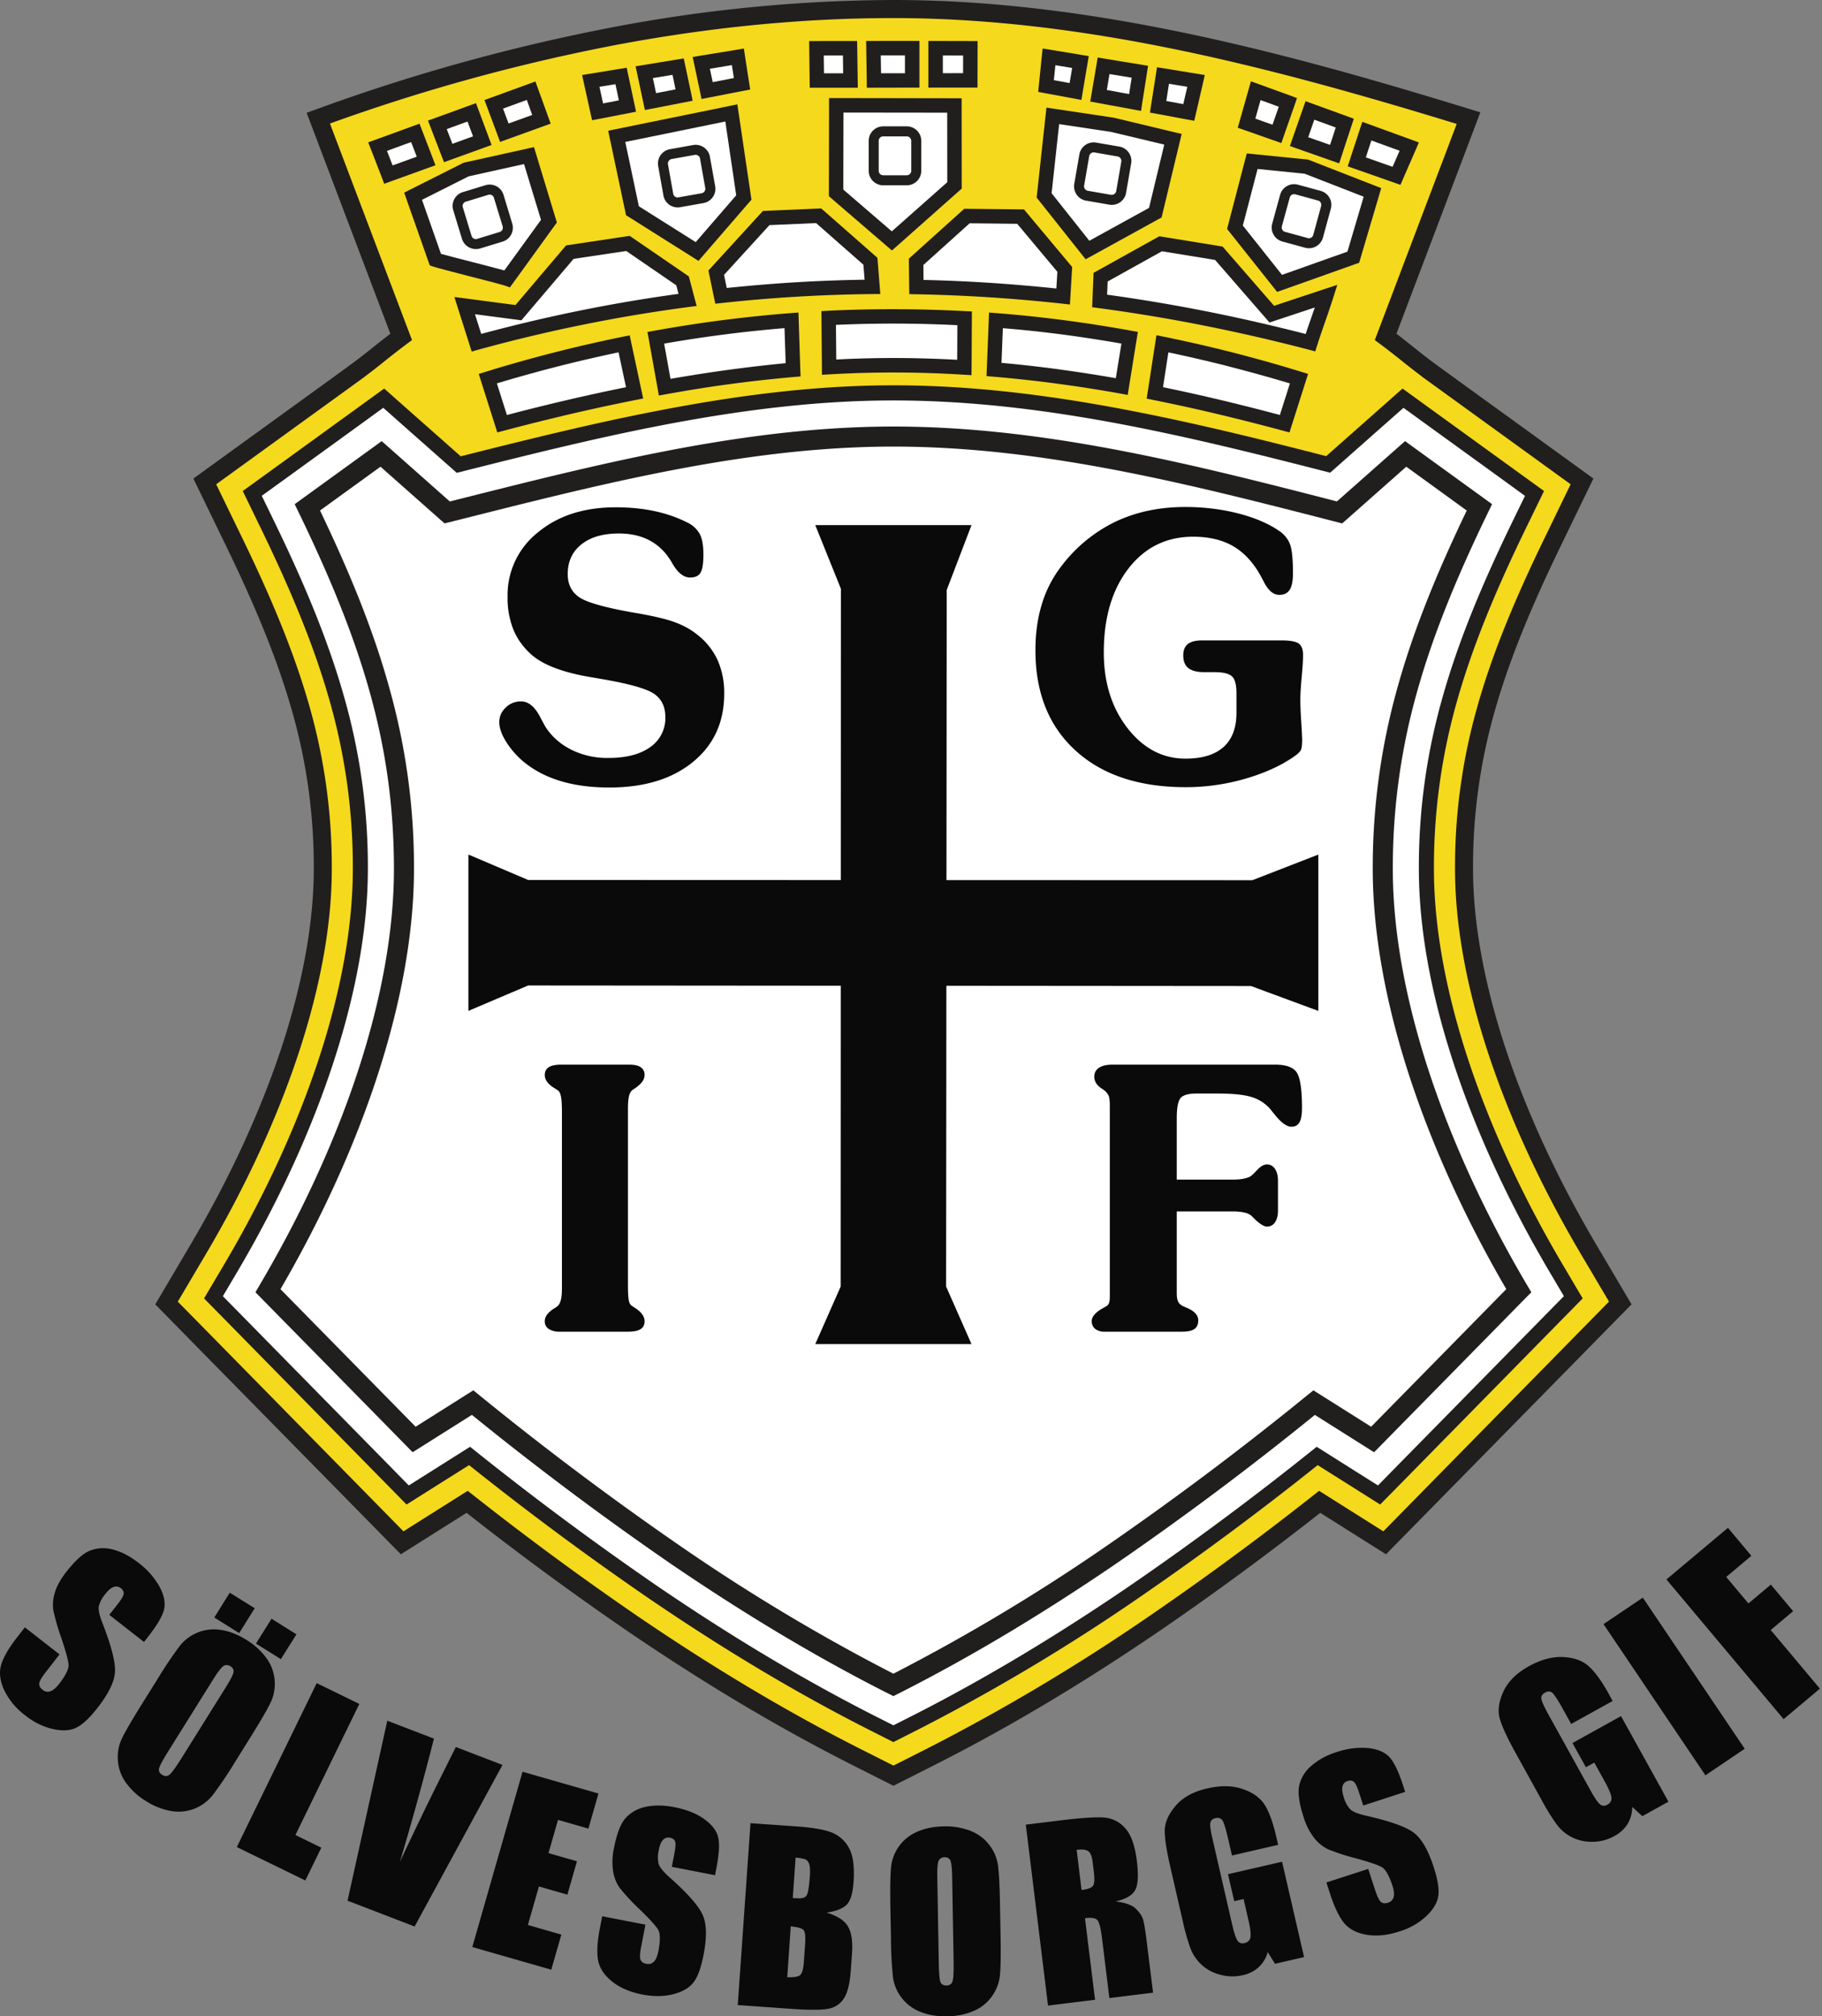 <svg xmlns="http://www.w3.org/2000/svg" width="452" height="500" fill="none"><rect width="100%" height="100%" fill="#808080" stroke="none"/><path fill="#211e1e" d="M221.64 392.6a474 474 0 0 0 40.85-25.1 761 761 0 0 0 49.53-37.1l12.38-10 12.8 8.07 5.54-5.62 6.42-6.54a287 287 0 0 1-18.65-44.2c-6.27-19.46-9.86-38.79-9.85-56.76a184 184 0 0 1 6.91-50.16q2.1-7.49 4.78-15.02l-5.53-1.43c-18.2-4.69-36.43-9.36-53.72-12.68-17.05-3.26-34.18-5.43-51.46-5.43-17.25 0-34.47 2.25-51.58 5.56-17.6 3.4-35.77 8.06-53.7 12.55l-5.46 1.37q2.7 7.57 4.8 15.08c4.58 16.5 6.9 32.63 6.91 50.16.02 17.97-3.58 37.3-9.85 56.76a287 287 0 0 1-18.65 44.2l6.42 6.54 5.53 5.62 12.81-8.07 12.37 10a762 762 0 0 0 49.53 37.1 475 475 0 0 0 40.87 25.1m66.04 11.81c-18.07 12.32-36.66 23.58-55.99 33.34l-10.05 5.07-10.06-5.07c-19.33-9.76-37.92-21.02-56-33.34a752 752 0 0 1-39.83-29.27l-1.11.7-15.2 9.58-12.6-12.82-18.14-18.45-18.14-18.44-12.04-12.26 8.72-14.77c9.63-16.28 17.61-33.44 23.02-50.2 4.82-14.98 7.59-29.68 7.58-43.13a140 140 0 0 0-5.17-38.26c-3.59-12.9-9.12-26.33-16.53-41.59l-8.17-16.83 15.17-10.98 18.3-13.24L95.9 83.97l13.43 11.88 7.54 6.67c14.64-3.67 29.44-7.27 44.8-10.23 19.8-3.83 39.8-6.43 59.97-6.43 20.15 0 40.07 2.52 59.86 6.3a765 765 0 0 1 44.97 10.3l7.47-6.61 13.43-11.88 14.47 10.48 18.29 13.24 15.16 10.98-8.16 16.83c-7.4 15.26-12.94 28.68-16.53 41.59a140 140 0 0 0-5.17 38.26c-.01 13.45 2.76 28.15 7.58 43.12 5.4 16.77 13.4 33.93 23.02 50.21l8.72 14.76-12.05 12.27-18.13 18.44-18.13 18.45-12.6 12.82-15.2-9.58-1.11-.7a750 750 0 0 1-39.85 29.27"/><path fill="#f5d91c" fill-rule="evenodd" d="M355.89 93c-4.16-3.1-8-6.36-12.15-9.47L364.3 29.3C317.68 14.91 270.02 2.23 221.63 2.23S124.64 12.71 78.95 29.3l20.56 54.24c-4.15 3.1-7.99 6.36-12.15 9.46l56.38 65.44 157.65.09z" clip-rule="evenodd"/><path fill="#211e1e" d="M352.68 93.36q-2.12-1.65-4.25-3.34c-1.95-1.56-3.9-3.11-6.02-4.69l-1.35-1 .6-1.58 19.72-52.02c-22.51-6.9-45.26-13.38-68.2-18.17-23.64-4.93-47.5-8.08-71.54-8.08-23.19 0-46.4 2.41-69.31 6.76a469 469 0 0 0-70.48 19.39l19.76 52.12.6 1.57-1.35 1.01a227 227 0 0 0-6.02 4.69q-2.12 1.69-4.22 3.33l54.14 62.85 155.59.08zm-1.47-6.84c1.95 1.55 3.9 3.1 6.02 4.69l1.9 1.41-1.51 1.81-54.5 65.53-.67.8h-1.05l-157.65-.09h-1.03l-.66-.78-56.38-65.43-1.56-1.82 1.91-1.43c2.12-1.59 4.08-3.14 6.02-4.69q2.4-1.92 4.79-3.76L76.87 30.08l-.8-2.11 2.13-.77a475 475 0 0 1 73.3-20.35A377 377 0 0 1 221.64 0c24.34 0 48.5 3.2 72.45 8.2 23.87 4.98 47.5 11.76 70.88 18.96l2.27.7-.84 2.22-19.97 52.68c1.6 1.22 3.2 2.5 4.78 3.76"/><path fill="#f5d91c" d="M221.64 397.67a475 475 0 0 0 43.38-26.47 765 765 0 0 0 49.8-37.32l9.9-8 10.81 6.81 2.35 1.48 8.05-8.2 8.7-8.86a285 285 0 0 1-19.87-46.36c-6.12-19.01-9.64-37.88-9.62-55.4a180 180 0 0 1 6.74-48.97 228 228 0 0 1 7.2-21.47l-2.08 1.83-9.08-2.33c-18.22-4.7-36.46-9.38-53.98-12.73-17.32-3.32-34.73-5.53-52.3-5.53-17.54 0-35.04 2.29-52.42 5.64-17.77 3.43-35.97 8.1-53.94 12.62l-9.07 2.27-2-1.77c2.8 7.25 5.2 14.36 7.18 21.47a180 180 0 0 1 6.74 48.97c.02 17.52-3.5 36.39-9.62 55.4a285 285 0 0 1-19.87 46.37l8.7 8.86 8.06 8.19 2.34-1.48 10.8-6.81 9.9 8a764 764 0 0 0 49.82 37.32 474 474 0 0 0 43.38 26.47m63.52 3.05a494 494 0 0 1-55.48 33.04l-8.04 4.06-8.05-4.06c-19.13-9.66-37.55-20.82-55.48-33.04a755 755 0 0 1-42.08-31.04l-3.77 2.38-12.17 7.67-10.08-10.26-18.13-18.45-18.13-18.45-9.64-9.8 6.98-11.81c9.78-16.54 17.9-34.01 23.42-51.12 4.97-15.42 7.82-30.59 7.8-44.48a145 145 0 0 0-5.33-39.46c-3.68-13.2-9.3-26.87-16.81-42.34l-6.54-13.47 12.13-8.78 18.3-13.24 11.57-8.38 10.74 9.5 9.31 8.24c15.34-3.85 30.83-7.67 46.82-10.76 19.54-3.77 39.26-6.34 59.14-6.34 19.86 0 39.5 2.5 59.02 6.23 16.14 3.09 31.63 6.9 46.99 10.82l9.25-8.19 10.74-9.5 11.58 8.38 18.29 13.24 12.13 8.78-6.53 13.47c-7.51 15.47-13.14 29.13-16.8 42.34a145 145 0 0 0-5.35 39.45c-.01 13.9 2.83 29.07 7.8 44.49 5.52 17.1 13.65 34.58 23.42 51.12l6.98 11.8-9.64 9.81-18.13 18.45-18.13 18.45-10.08 10.26-12.17-7.67-3.77-2.38a756 756 0 0 1-42.08 31.04"/><path fill="#211e1e" d="M221.63 403.57c15.8-8.3 31.2-17.77 46.32-28.07a772 772 0 0 0 50.13-37.56l7.02-5.67 7.65 4.83 5.89 3.71 10.99-11.18 11.42-11.61a282 282 0 0 1-21.34-48.86c-5.95-18.5-9.37-36.82-9.36-53.8.02-16.7 2.2-32 6.54-47.59 3.43-12.32 8.16-24.64 14.2-37.87l-1.6-1.15-8.8 7.77-5.06 4.48-6.44-1.65c-18.23-4.7-36.5-9.4-54.28-12.8-17.64-3.37-35.38-5.62-53.28-5.62-17.88 0-35.7 2.33-53.4 5.74-17.98 3.47-36.2 8.15-54.22 12.68l-6.43 1.61-5.02-4.44-8.78-7.77-1.6 1.15c6.03 13.23 10.76 25.55 14.18 37.87a174 174 0 0 1 6.54 47.58c.02 17-3.4 35.32-9.36 53.8a282 282 0 0 1-21.33 48.87l11.42 11.6 10.99 11.2 5.89-3.72 7.65-4.83 7.01 5.67a772 772 0 0 0 50.14 37.56 475 475 0 0 0 46.32 28.07m60.59-7.16a490 490 0 0 1-54.9 32.7l-5.7 2.88-5.69-2.88c-18.9-9.55-37.14-20.6-54.89-32.7a763 763 0 0 1-44.67-33.1l-6.9 4.34-8.61 5.43-7.14-7.26-18.13-18.45-18.13-18.45-6.84-6.95 4.95-8.36c9.96-16.84 18.25-34.67 23.89-52.19 5.14-15.94 8.08-31.64 8.07-46.07a150 150 0 0 0-5.55-40.84c-3.77-13.55-9.5-27.49-17.13-43.22l-4.63-9.53 8.6-6.22 18.29-13.25 8.2-5.94 7.6 6.74q5.7 5.02 11.38 10.06c16.15-4.06 32.46-8.13 49.19-11.35 19.22-3.72 38.61-6.25 58.15-6.25s38.85 2.45 58.04 6.13c16.83 3.22 33.12 7.27 49.33 11.43l11.34-10.03 7.6-6.73 8.2 5.94 18.3 13.25 8.6 6.22-4.64 9.53c-7.63 15.73-13.36 29.67-17.13 43.22a150 150 0 0 0-5.54 40.84c-.02 14.43 2.93 30.13 8.06 46.07 5.65 17.52 13.94 35.35 23.9 52.19l4.94 8.36-6.83 6.95-18.13 18.45-18.13 18.45-7.15 7.26-8.61-5.43-6.89-4.34a764 764 0 0 1-44.67 33.1"/><path fill="#fff" d="M221.63 407.77a475 475 0 0 0 48.41-29.2 774 774 0 0 0 50.37-37.73l4.95-4 5.4 3.4 8.43 5.32 13.1-13.32 13.36-13.6c-9.18-16.35-16.9-33.55-22.4-50.62-5.83-18.12-9.18-36.06-9.16-52.67a171 171 0 0 1 6.39-46.59c3.6-12.96 8.7-25.97 15.26-40.08l-6.49-4.7-11.02 9.75-3.58 3.17-4.54-1.17c-18.25-4.7-36.53-9.4-54.5-12.83-17.87-3.43-35.84-5.7-53.98-5.7s-36.17 2.35-54.1 5.81c-18.12 3.5-36.37 8.18-54.42 12.72l-4.54 1.14-3.54-3.14L94 123.98l-6.49 4.7c6.58 14.11 11.67 27.12 15.27 40.08a171 171 0 0 1 6.4 46.6c0 16.6-3.34 34.54-9.18 52.66-5.5 17.07-13.21 34.27-22.4 50.61l13.37 13.6 13.1 13.33 8.42-5.31 5.4-3.4 4.95 3.99a774 774 0 0 0 50.37 37.74 476 476 0 0 0 48.42 29.2m58.49-14.43c-17.63 12.01-35.72 22.98-54.47 32.45l-4.02 2.03-4.02-2.03c-18.75-9.47-36.84-20.44-54.47-32.45a770 770 0 0 1-46.52-34.59l-9.12 5.75-6.09 3.84-5.03-5.13-18.14-18.45-18.13-18.45-4.82-4.9 3.49-5.9c10.08-17.06 18.49-35.15 24.22-52.95 5.26-16.31 8.27-32.4 8.26-47.2a153 153 0 0 0-5.69-41.84c-3.84-13.8-9.64-27.94-17.36-43.85l-3.27-6.73 6.07-4.39 18.29-13.24 5.78-4.2 5.37 4.76 12.86 11.37c16.73-4.21 33.62-8.46 50.86-11.79 19-3.66 38.17-6.16 57.46-6.16 19.3 0 38.37 2.41 57.34 6.04 17.31 3.32 34.19 7.56 51.01 11.88l12.82-11.34 5.38-4.75 5.78 4.19 18.3 13.24 6.06 4.4-3.27 6.72c-7.72 15.91-13.52 30.04-17.36 43.85a153 153 0 0 0-5.7 41.83c-.01 14.8 3 30.9 8.26 47.2 5.74 17.8 14.15 35.9 24.23 52.95l3.49 5.9-4.82 4.9-18.13 18.46-18.14 18.45-5.03 5.13-6.1-3.84-9.11-5.75a768 768 0 0 1-46.52 34.59"/><path fill="#fff" fill-rule="evenodd" d="M221.63 417.8c36.71-18.54 71.04-43.05 104.38-70l14.5 9.14 36.28-36.89c-20.08-33.95-33.77-72.13-33.75-104.7.03-31.18 8.1-56.87 23.97-89.56l-18.3-13.24-16.39 14.5c-36.58-9.42-73.26-18.8-110.68-18.8s-74.43 9.7-110.7 18.8l-16.4-14.5-18.29 13.24c15.87 32.7 23.94 58.38 23.97 89.56.03 32.57-13.67 70.75-33.74 104.7l36.26 36.9 14.51-9.15c33.35 26.95 67.67 51.46 104.38 70" clip-rule="evenodd"/><path fill="#211e1e" d="M221.63 415.03a477 477 0 0 0 52.05-31.11 780 780 0 0 0 50.77-38.05l1.38-1.1 1.5.94 12.82 8.08 16.73-17.02 16.8-17.1c-10.05-17.24-18.46-35.53-24.3-53.62-5.62-17.46-8.84-34.73-8.83-50.7a165 165 0 0 1 6.14-44.87c3.9-14.01 9.63-28.17 17.18-43.88l-15-10.87-14.91 13.19-1 .88-1.25-.33c-18.29-4.7-36.59-9.41-54.88-12.9-18.27-3.5-36.64-5.83-55.2-5.83-18.55 0-37 2.4-55.31 5.94-18.37 3.55-36.67 8.24-54.78 12.8l-1.26.3-.98-.86-14.9-13.19-15.01 10.86c7.54 15.72 13.28 29.88 17.17 43.9a164 164 0 0 1 6.14 44.87c.02 15.96-3.21 33.23-8.84 50.7-5.83 18.08-14.23 36.37-24.28 53.62l16.8 17.09 16.73 17.02 12.81-8.08 1.5-.95 1.38 1.12a782 782 0 0 0 50.77 38.04 476 476 0 0 0 52.06 31.11m54.85-27.01c-17.42 11.86-35.27 22.69-53.73 32.01l-1.12.56-1.12-.56c-18.47-9.32-36.31-20.15-53.74-32.01a781 781 0 0 1-49.7-37.17l-13.01 8.2-1.7 1.06-1.39-1.42-18.13-18.45L64.7 321.8l-1.33-1.36.96-1.64c10.3-17.43 18.92-35.97 24.81-54.25 5.47-16.97 8.6-33.72 8.59-49.18-.02-15.37-2-29.38-5.95-43.56-3.96-14.23-9.89-28.7-17.77-44.92l-.9-1.87 1.68-1.22 18.3-13.25 1.6-1.16 1.5 1.32 15.4 13.64c17.75-4.46 35.67-9.04 53.8-12.54 18.6-3.6 37.37-6.04 56.24-6.04s37.56 2.37 56.13 5.92c18.12 3.47 36.02 8.04 53.9 12.65l15.41-13.63 1.5-1.32 1.6 1.16 18.3 13.25 1.68 1.22-.91 1.87c-7.87 16.22-13.81 30.69-17.77 44.93a160 160 0 0 0-5.94 43.55c-.02 15.46 3.12 32.21 8.58 49.18 5.9 18.28 14.5 36.82 24.8 54.25l.98 1.64-1.34 1.36-18.13 18.45-18.14 18.45-1.4 1.42-1.68-1.06-13.01-8.2a779 779 0 0 1-49.71 37.16"/><path fill="#fff" fill-rule="evenodd" d="m141.37 62.52 14.42-2.16 13.53 9.29 1.25 4.72a388 388 0 0 0-52.38 10.61l-2.92-9.2 13.34 1.75z" clip-rule="evenodd"/><path fill="#211e1e" d="m141.12 60.75 14.41-2.16.7-.1.57.4 13.54 9.28.55.38.17.65 1.24 4.71.52 1.96-2.02.27q-13.02 1.71-26.15 4.37a392 392 0 0 0-25.98 6.2l-1.66.46-.52-1.65-1.46-4.6-1.46-4.6-.85-2.67 2.79.36 12.37 1.63L140 61.36l.44-.51zm14.24 1.49-13.06 1.95-12.33 14.5-.62.74-.97-.13-10.55-1.38.61 1.92.94 2.96q12.26-3.3 24.57-5.8 12.1-2.45 24.38-4.13l-.56-2.12z"/><path fill="#fff" fill-rule="evenodd" d="m131.23 38.59 4.94 16.26-10.35 14.3c-1.47-.53-16.34-4.2-17.8-4.73l-5.55-15.75 13.16-6.62z" clip-rule="evenodd"/><path fill="#211e1e" d="m132.95 38.06 4.94 16.27.26.84-.53.72-10.34 14.3-.79 1.08-1.26-.45c-.66-.23-4.7-1.28-8.75-2.31-4.12-1.07-8.25-2.13-9.06-2.42l-.8-.28-.29-.81-5.54-15.75-.52-1.48 1.4-.71 13.17-6.62.17-.09.24-.05 15.6-3.46 1.62-.36zm1.26 16.46L130 40.68l-13.74 3.05-11.57 5.82 4.71 13.4c1.51.43 4.74 1.25 7.97 2.08 3.01.78 6.03 1.56 7.75 2.03z"/><path fill="#fff" fill-rule="evenodd" d="m96.36 43.29-2.68-6.93q4.68-1.72 9.36-3.4l2.67 6.95zm12.15-12.33 8.52-3.1 2.62 7.02-8.46 3.06zm13.99-5.1 9.26-3.37 2.57 7.09-9.2 3.32z" clip-rule="evenodd"/><path fill="#211e1e" d="M94.7 43.94 92.01 37l-.66-1.7 1.71-.62 4.68-1.7 4.68-1.71 1.65-.6.63 1.64 2.68 6.97.65 1.7-1.73.62-9.35 3.38-1.64.59zm1.3-6.52 1.4 3.6 5.99-2.17-1.4-3.62-3.02 1.1zm11.9-8.14 3.12-1.13 5.4-1.97 1.66-.6.62 1.65 2.62 7.03.63 1.69-1.7.62-8.46 3.05-1.64.6-.64-1.65-2.68-6.97-.65-1.7zm4.33 2.22-1.4.52 1.4 3.64 5.12-1.85-1.37-3.67zm9.66-7.31 3.75-1.37 5.5-2 1.68-.62.61 1.68 2.57 7.1.61 1.68-1.68.6-9.2 3.33-1.67.6-.61-1.66-2.63-7.04-.63-1.69zm4.97 1.99-2.07.75 1.38 3.69 5.86-2.11-1.34-3.73z"/><path fill="#fff" fill-rule="evenodd" d="m181.43 28.02 3.1 20.96-11.6 13.4-16.03-10.12-3.9-18.44z" clip-rule="evenodd"/><path fill="#211e1e" d="m183.2 27.75 3.1 20.97.12.8-.54.62-11.6 13.4-1 1.16-1.3-.83-16.03-10.1-.64-.4-.16-.75-3.9-18.45-.37-1.75 1.76-.36 28.43-5.8 1.85-.38zm-.56 20.68-2.7-18.3-24.82 5.07 3.37 15.95 14.1 8.89z"/><path fill="#fff" fill-rule="evenodd" d="m148.24 27.74-1.69-7.68 7.51-1.23 1.6 7.46zm11.57-9.85 8.41-1.37 1.49 7.04-8.34 1.62zm14.16-2.31 9.07-1.49 1.03 6.67-8.65 1.69z" clip-rule="evenodd"/><path fill="#211e1e" d="m146.5 28.11-1.69-7.68-.4-1.83 1.87-.3 6.58-1.08.93-.15 1.68-.27.35 1.66 1.59 7.46.38 1.78-1.79.35-7.42 1.44-1.7.33zm2.21-6.6.9 4.14 3.92-.77-.85-4q-1.99.3-3.97.64m10.82-5.38 4.21-.69 4.2-.69 1.69-.27.35 1.67 1.49 7.05.36 1.77-1.78.35-8.34 1.62-1.72.33-.37-1.72-1.55-7.29-.39-1.83zm4.78 2.84-2.35.38.8 3.74 4.83-.94-.75-3.6zm9.38-5.16 9.07-1.48 1.78-.3.27 1.79 1.03 6.67.27 1.7-1.7.33-8.65 1.68-1.72.34-.36-1.73-1.45-6.87-.39-1.82zm7.87 2.33-5.45.9.7 3.32 5.25-1.02z"/><path fill="#fff" fill-rule="evenodd" d="m236.76 26.16.03 19.82-15.54 13.76-13.83-11.91.04-21.71z" clip-rule="evenodd"/><path fill="#211e1e" d="m238.56 26.16.02 19.82v.8l-.61.53-15.53 13.77-1.17 1.03-1.18-1.01-13.84-11.91-.62-.54v-.82l.04-21.71v-1.8h1.79l29.3.05h1.8zM235 45.18l-.02-17.24-25.73-.03-.04 19.1 12.03 10.36z"/><path fill="#fff" fill-rule="evenodd" d="m202.66 19.97-.1-8 8.31-.02.12 8.01zm14.03-8.03 4.95-.01h4.66v8.01l-9.5.01zm15.42.01 8.62.02-.02 7.96h-8.6z" clip-rule="evenodd"/><path fill="#211e1e" d="m200.86 20-.1-8-.02-1.82h1.81l5.55-.01h4.53l.03 1.77.12 8 .03 1.81h-1.82l-8.33.01h-1.77zm3.5-6.24.06 4.42h4.75l-.06-4.43h-1.01zm12.33-3.6 2.47-.01h8.93v11.58h-1.8l-9.49.02h-1.76l-.02-1.77-.12-8.01-.03-1.81zm2.47 3.57h-.66l.07 4.43h5.93v-4.43zm12.95-3.57 4.79.01 3.82.01h1.8v1.8l-.02 7.95v1.79h-10.4l-1.79.01V10.16zm4.79 3.6-3-.01v4.4l5.02-.01.01-4.38z"/><path fill="#fff" fill-rule="evenodd" d="m290.99 34.54-4.38 18.2L269.78 62l-10.75-13.54 2.15-19.73 14.8 2.22z" clip-rule="evenodd"/><path fill="#211e1e" d="m292.73 34.95-4.38 18.2-.19.78-.7.38-16.82 9.26-1.32.72-.94-1.18-10.75-13.54-.46-.57.08-.73 2.15-19.73.2-1.85 1.84.27 14.8 2.22.15.03 15 3.59 1.76.41zm-7.68 16.6 3.78-15.69-13.2-3.15-12.88-1.93-1.87 17.14 9.36 11.78z"/><path fill="#fff" fill-rule="evenodd" d="m259.5 21.33.73-7.24 7.8 1.28-1.23 7.3zm14.27-5.02 9 1.47-1.2 7.63-9.05-1.67zm14.75 2.4 8.2 1.35-1.81 7.82-7.6-1.4z" clip-rule="evenodd"/><path fill="#211e1e" d="m257.72 21.16.73-7.23.2-1.9 1.87.3 6.84 1.12.96.17 1.78.29-.3 1.76-1.23 7.31-.3 1.8-1.8-.34-7.3-1.35-1.62-.3zm4.1-4.99-.38 3.71 3.9.72.64-3.75zm12.25-1.62 4.6.76 4.4.71 1.74.3-.27 1.74-1.2 7.63-.27 1.82-1.8-.34-9.07-1.67-1.73-.32.29-1.73 1.26-7.43.3-1.75zm4.03 4.28-2.86-.46-.66 3.94 5.53 1.02.63-4.06zm10.7-1.87 3.91.64 4.3.7 1.88.3-.43 1.87-1.8 7.81-.39 1.67-1.68-.3-7.6-1.42-1.71-.31.26-1.72 1.22-7.75.27-1.78zm3.34 4.17-2.14-.35-.66 4.26 4.21.78 1-4.3z"/><path fill="#fff" fill-rule="evenodd" d="m340.48 47.72-4.75 16.06-18.29 6.5-11.06-13.92 4.27-16.38 13.44 1.36z" clip-rule="evenodd"/><path fill="#211e1e" d="m342.19 48.22-4.75 16.06-.26.88-.86.3-18.29 6.5-1.2.42-.8-1-11.06-13.91-.56-.7.23-.86 4.27-16.38.4-1.48 1.5.15 13.45 1.35.24.02.23.09 16.38 6.39 1.54.6zm-7.92 14.18 4.03-13.62-14.64-5.7-11.68-1.18-3.66 14.03 9.72 12.23z"/><path fill="#fff" fill-rule="evenodd" d="m309.25 30.56 2.28-8.07 7.98 2.9-2.73 7.81zm15.72-3.17 8.65 3.15-2.52 7.68-8.83-3.1zm14.12 5.14 10.52 3.83-3.16 7.25-9.86-3.46z" clip-rule="evenodd"/><path fill="#211e1e" d="m307.52 30.07 2.28-8.06.53-1.85 1.8.65 7.98 2.9 1.65.61-.57 1.66-2.73 7.8-.59 1.7-1.68-.6-7.53-2.64-1.6-.56zm5.2-5.25-1.3 4.6 4.26 1.5 1.56-4.45zm12.85.88 8.66 3.15 1.62.6-.54 1.64-2.52 7.68-.57 1.74-1.72-.6-8.82-3.1-1.69-.6.59-1.68 2.7-7.73.6-1.71zm5.8 5.92-5.32-1.94-1.51 4.35 5.42 1.9zm8.32-.78 10.52 3.83 1.78.65-.75 1.75-3.16 7.25-.65 1.52-1.57-.55-9.87-3.46-1.65-.58.54-1.66 2.5-7.62.58-1.76zm7.52 6.54-7-2.55-1.38 4.2 6.64 2.34z"/><path fill="#fff" fill-rule="evenodd" d="M328.99 73.43c-1.04 3.27-2.87 8.27-3.9 11.55a432 432 0 0 0-52.3-10.36l.24-5.89 14.9-8.28 14.44 2.36 13.13 15.1z" clip-rule="evenodd"/><path fill="#211e1e" d="M330.7 73.97a226 226 0 0 1-1.96 5.8c-.71 2.07-1.43 4.12-1.94 5.75l-.52 1.61-1.63-.43q-13.04-3.4-26.13-6a420 420 0 0 0-25.95-4.3l-1.63-.22.07-1.63.24-5.89.04-1 .88-.49 14.9-8.28.54-.3.6.1 14.45 2.35.64.11.42.48 12.35 14.2 12.36-4.1 3.33-1.1zm-5.35 4.65.82-2.37-10.1 3.35-1.13.38-.78-.9-12.72-14.62-13.19-2.15-13.46 7.49-.14 3.27q12.32 1.7 24.56 4.12 12.25 2.43 24.7 5.63c.43-1.3.94-2.75 1.44-4.2"/><path fill="#fff" fill-rule="evenodd" d="M263.75 73.52a395 395 0 0 0-36.4-2.35l-.08-6.25 12.62-11.36 13.3.15 10.96 13.08z" clip-rule="evenodd"/><path fill="#211e1e" d="M263.55 75.3a401 401 0 0 0-36.24-2.33l-1.73-.03-.03-1.74-.07-6.26-.01-.8.6-.54 12.62-11.36.52-.47.69.01 13.3.14.83.01.53.64 10.95 13.08.47.56-.04.7-.4 6.72-.12 1.88zm-17.93-5.16q8.08.53 16.44 1.4l.25-4.14-9.96-11.9-11.8-.13-11.48 10.34.04 3.71q8.31.18 16.5.72"/><path fill="#fff" fill-rule="evenodd" d="M216.44 71.13q-18.87.2-37.57 2.24l-1.18-5.74 12.39-13.55 13.02-.57 12.84 11.28z" clip-rule="evenodd"/><path fill="#211e1e" d="M216.45 72.92a380 380 0 0 0-37.4 2.22l-1.6.17-.33-1.59-1.19-5.74-.18-.9.61-.67 12.4-13.55.5-.54.73-.04 13.02-.57.7-.03.56.48 12.84 11.28.56.5.06.7.5 6.35.15 1.91zm-18.94-2.93q8.42-.5 16.98-.63l-.3-3.72-11.73-10.32-11.57.5-11.27 12.34.67 3.25q8.7-.9 17.22-1.42"/><path fill="#fff" fill-rule="evenodd" d="M196.75 91.7c-10.67.93-21.3 2.42-31.87 4.31l-2.2-12.26a336 336 0 0 1 33.66-4.32z" clip-rule="evenodd"/><path fill="#211e1e" d="M196.9 93.49a340 340 0 0 0-31.7 4.28l-1.75.31-.31-1.75-2.2-12.26-.32-1.75 1.75-.32a339 339 0 0 1 33.84-4.36l1.87-.14.06 1.88.4 12.26.06 1.7zm-16.35-1.76q7.36-1 14.36-1.67l-.29-8.69q-15.02 1.24-29.86 3.84l1.58 8.74q7.11-1.25 14.2-2.22"/><path fill="#fff" fill-rule="evenodd" d="M239.24 91.13a273 273 0 0 0-33.55-.08l-.1-12.2a328 328 0 0 1 33.73.09z" clip-rule="evenodd"/><path fill="#211e1e" d="M239.13 92.92a276 276 0 0 0-33.34-.09l-1.88.11-.01-1.88-.11-12.2-.02-1.71 1.72-.1a339 339 0 0 1 33.9.1l1.71.08v1.71l-.07 12.19-.02 1.9zm-8.63-4q3.52.11 6.96.3l.04-8.58a320 320 0 0 0-30.12-.08l.08 8.59a273 273 0 0 1 23.04-.23"/><path fill="#fff" fill-rule="evenodd" d="M278.3 95.86a341 341 0 0 0-31.7-4.24l.48-12.18c11.16.87 22 2.3 33.17 4.3z" clip-rule="evenodd"/><path fill="#211e1e" d="M277.98 97.6a361 361 0 0 0-15.72-2.46 324 324 0 0 0-15.82-1.73l-1.71-.15.07-1.71.49-12.18.07-1.87 1.85.15q8.19.63 16.68 1.74 8.26 1.08 16.67 2.6l1.72.31-.28 1.72-1.95 12.11-.29 1.8zm-15.24-6q7.03.95 14.07 2.18l1.39-8.58q-7.42-1.3-14.77-2.27a302 302 0 0 0-14.64-1.55l-.34 8.6q7 .63 14.3 1.61"/><path fill="#fff" fill-rule="evenodd" d="M288.38 85.25a359 359 0 0 1 33.88 8.65l-3.55 11.17a515 515 0 0 0-32.2-7.65z" clip-rule="evenodd"/><path fill="#211e1e" d="M288.73 83.5a356 356 0 0 1 34.05 8.69l1.72.53-.54 1.72-.41 1.29-3.14 9.88-.52 1.63-1.65-.45a582 582 0 0 0-16.06-4.08 456 456 0 0 0-16.03-3.52l-1.68-.34.26-1.69 1.87-12.17.29-1.86zm16.14 7.37a356 356 0 0 0-15.02-3.49l-1.33 8.63q7.24 1.5 14.48 3.22a584 584 0 0 1 14.51 3.67l2.49-7.82q-7.5-2.25-15.13-4.2"/><path fill="#fff" fill-rule="evenodd" d="M157.43 97.43a529 529 0 0 0-32.87 7.64l-3.54-11.17a361 361 0 0 1 33.81-8.63z" clip-rule="evenodd"/><path fill="#211e1e" d="M157.77 99.17a491 491 0 0 0-16.48 3.56 596 596 0 0 0-16.27 4.06l-1.65.44-.51-1.62-1.78-5.6-1.77-5.57-.54-1.72 1.72-.53a356 356 0 0 1 33.98-8.68l1.74-.35.37 1.73 2.6 12.16.38 1.77zm-17.29.08q7.38-1.73 14.82-3.23l-1.85-8.65a362 362 0 0 0-30.18 7.7l1.22 3.87 1.27 3.97q7.35-1.94 14.72-3.66m78.64-67.92h5.83a3.6 3.6 0 0 1 3.6 3.6v7.42a3.6 3.6 0 0 1-3.6 3.6h-5.83a3.6 3.6 0 0 1-3.61-3.6v-7.41a3.6 3.6 0 0 1 3.6-3.61m5.83 2.49h-5.83a1.1 1.1 0 0 0-1.12 1.12v7.4q0 .48.33.8.31.31.79.32h5.83a1.1 1.1 0 0 0 1.12-1.12v-7.4q-.01-.47-.34-.8-.31-.31-.78-.32M166.2 37l5.73-1.03a3.6 3.6 0 0 1 4.19 2.92l1.3 7.28a3.6 3.6 0 0 1-2.92 4.19l-5.74 1.02a3.6 3.6 0 0 1-4.18-2.92l-1.3-7.28a3.6 3.6 0 0 1 2.91-4.18m6.17 1.41-5.74 1.03a1.14 1.14 0 0 0-.91 1.3l1.3 7.3a1.1 1.1 0 0 0 1.31.9l5.74-1.02q.46-.1.72-.47t.18-.84l-1.3-7.29a1 1 0 0 0-.47-.72 1 1 0 0 0-.83-.19m-57.52 9.22 5.58-1.7a3.6 3.6 0 0 1 4.5 2.4l2.15 7.09a3.6 3.6 0 0 1-2.4 4.5l-5.57 1.7c-.95.28-1.93.15-2.74-.28a3.6 3.6 0 0 1-1.76-2.13l-2.16-7.08a3.6 3.6 0 0 1 2.4-4.5m6.3.68-5.58 1.7q-.46.15-.66.54a1 1 0 0 0-.08.86l2.16 7.08a1.1 1.1 0 0 0 1.4.74l5.57-1.7a1.13 1.13 0 0 0 .75-1.4l-2.17-7.08a1.1 1.1 0 0 0-1.4-.74m150.8-12.95 5.75.99a3.6 3.6 0 0 1 2.94 4.16l-1.26 7.3a3.6 3.6 0 0 1-4.17 2.94l-5.74-.99a3.6 3.6 0 0 1-2.95-4.16l1.27-7.3a3.6 3.6 0 0 1 4.16-2.94m5.33 3.44-5.75-1a1.13 1.13 0 0 0-1.3.92l-1.26 7.3q-.07.46.2.84.26.36.72.45l5.74 1q.47.06.84-.2.36-.25.46-.71l1.26-7.3a1.13 1.13 0 0 0-.91-1.3m44.74 7 5.62 1.53a3.6 3.6 0 0 1 2.53 4.43l-1.95 7.14a3.6 3.6 0 0 1-4.43 2.53l-5.63-1.54a3.6 3.6 0 0 1-2.53-4.43l1.96-7.14A3.6 3.6 0 0 1 322 45.8m4.97 3.93-5.62-1.54q-.47-.1-.86.1-.39.23-.52.68L318 56.12q-.11.46.11.85t.67.52l5.63 1.54a1.1 1.1 0 0 0 1.38-.78l1.95-7.14q.1-.46-.1-.86a1 1 0 0 0-.68-.52"/><path fill="#0a0a0a" fill-rule="evenodd" d="m116.2 211.9 14.82 6.31 179.65.06 16.38-6.36v38.77l-16.7-6.17-179.33-.14-14.82 6.3z" clip-rule="evenodd"/><path fill="#0a0a0a" fill-rule="evenodd" d="m202.25 333.3 6.3-14.27.06-173.03-6.36-15.79h38.76l-6.15 16.09-.15 172.73 6.3 14.27zm-51.13-138.02q-6.62 0-11.81-1.53-5.2-1.51-9.1-4.6a21 21 0 0 1-4.58-5.1q-1.77-2.81-1.77-4.97 0-2.1 1.59-3.62a5.3 5.3 0 0 1 3.83-1.53q2.78 0 4.83 4.08.78 1.47 1.22 2.24 2.32 3.6 6.42 5.67a20 20 0 0 0 9.2 2.03q6.63 0 10.37-2.7a8.7 8.7 0 0 0 3.74-7.47q-.01-3.8-2.78-5.72-2.78-1.94-13.25-3.72l-1.84-.32q-10.92-1.74-15.4-5.73-3-2.7-4.43-6.17a21 21 0 0 1-1.44-8.16 19.8 19.8 0 0 1 7.5-15.92q7.5-6.25 19.37-6.24 5.15 0 9.57.94 4.4.94 8.1 2.81a6.8 6.8 0 0 1 3.14 2.88q.9 1.73.9 5.1 0 3.26-.71 4.48-.72 1.2-2.6 1.2-2.33.01-4.34-3.4-.58-1.03-.98-1.56a13.3 13.3 0 0 0-5.15-4.46q-3.1-1.5-7.22-1.5-5.86 0-9.26 2.7t-3.4 7.37q0 3.72 2.75 5.67t13.14 3.8q7.34 1.22 10.64 2.45 3.28 1.2 5.65 3.13a17 17 0 0 1 5 6.27 20 20 0 0 1 1.64 8.33q0 10.6-7.75 16.93-7.75 6.35-20.8 6.34m166.75-36.48q3.2 0 4.3.76 1.1.75 1.1 2.9 0 1.7-.33 5.35-.34 3.67-.34 5.58 0 2.5.24 5.87.2 3.34.21 4.12-.01 1.83-.26 2.47-.27.6-1 1.2-4.78 3.61-12.3 5.89a53 53 0 0 1-15.31 2.26q-17.43 0-27.37-9.1-9.93-9.06-9.93-24.85 0-6.26 1.59-11.42a29 29 0 0 1 4.81-9.39 37 37 0 0 1 13.34-11.02q7.75-3.7 17.37-3.7 6.99 0 13.29 1.62 6.28 1.64 10.22 4.42a7 7 0 0 1 2.55 3.24q.71 1.95.72 7.1 0 2.87-.8 4.13-.81 1.29-2.6 1.28-2.23 0-3.86-3.3l-.44-.82q-2.73-5.26-6.88-7.8-4.14-2.5-10.18-2.5-9.94 0-16.06 7.9-6.12 7.92-6.11 20.8 0 11.2 5.88 18.77 5.9 7.56 14.37 7.56 6.26 0 9.46-2.89 3.2-2.88 3.2-8.48v-4.83q0-3.14-1.1-4.19-1.14-1.05-4.3-1.05h-2.56q-2.67 0-3.97-1-1.26-1.02-1.27-3.12 0-1.98 1.15-2.86 1.13-.9 3.6-.9zM156.06 264q1.96 0 2.9.64.95.66.95 1.96 0 1.6-2.25 3.18l-.72.48q-.63.46-.88 1.49-.28 1.02-.28 3.27v43.48q0 2.82.19 3.83.17 1.04.67 1.4.3.23.93.62 2.34 1.5 2.34 3.32 0 1.3-1 1.92-.97.62-3.04.63H139a5 5 0 0 1-2.87-.67 2.2 2.2 0 0 1-.98-1.98q0-1.56 2.14-3 .63-.38.95-.62.57-.45.87-1.5t.29-3.33v-43.4q0-2.6-.23-3.76-.21-1.15-.7-1.51-.36-.29-1.09-.72-2.22-1.4-2.23-3.13 0-1.35 1-1.97 1.02-.63 3.06-.63zm118.01 66.22a3.7 3.7 0 0 1-2.4-.7 2.4 2.4 0 0 1-.83-1.94q-.01-1.7 3.05-3.35l.4-.23q.59-.28.8-.81.24-.53.23-1.79v-47.28q0-1.8-.32-2.48a4 4 0 0 0-1.2-1.38l-.59-.4q-1.74-1.15-1.74-2.91 0-1.38 1.16-2.17 1.17-.78 3.36-.78h40.33q4.18 0 5.43 2.03 1.25 2.05 1.25 8.71 0 2.47-.62 3.56-.63 1.1-2.02 1.1-1.7.01-4.16-3.04l-1.07-1.34a10 10 0 0 0-4.61-2.98q-2.78-.87-8.43-.87h-5.31q-2.87 0-3.86 1.06-.98 1.09-.99 4.97v15.31h13.83q1.54 0 2.54-.18t1.75-.53q.51-.28 1.8-1.65 1.31-1.4 2.45-1.4 1.26 0 2 1.1.75 1.1.74 3.02v7.26q0 1.88-.73 2.96a2.3 2.3 0 0 1-2 1.07q-1.06 0-2.91-1.74-.62-.63-1.02-1a4 4 0 0 0-1.74-.75q-1.18-.27-2.88-.27h-13.83v20.37q.01 1.31.35 2.02.36.7 1.23 1.12l.93.4q2.82 1.2 2.82 3.08 0 1.5-.94 2.16t-3 .67zM35.72 407.16l-8.61-6.72 2.07-2.64q1.44-1.85 1.5-2.6.07-.77-.7-1.37a1.8 1.8 0 0 0-1.8-.3q-.96.33-2.04 1.73a7.4 7.4 0 0 0-1.62 3.06q-.25 1.26.92 4.22 3.31 8.5 3.08 12.12-.23 3.6-4.33 8.84-2.97 3.81-5.27 4.92t-5.8.33a17 17 0 0 1-6.9-3.42 17 17 0 0 1-5.25-6.37q-1.53-3.46-.64-6.27.88-2.82 4.02-6.82l1.82-2.33 8.6 6.71-3.38 4.34q-1.57 2-1.65 2.86-.1.86.84 1.58.92.72 1.94.35 1.02-.38 2.14-1.81 2.45-3.16 2.35-4.78-.13-1.66-1.8-6.63a55 55 0 0 1-1.99-6.9 10 10 0 0 1 .38-4.3q.68-2.42 2.9-5.24 3.21-4.1 5.73-5.17a9 9 0 0 1 5.69-.33q3.15.76 6.46 3.34a19 19 0 0 1 5.24 5.97q1.64 3.15 1.08 5.57-.57 2.4-3.88 6.66zm22.46 29.97a97 97 0 0 1-5.4 8 10.8 10.8 0 0 1-10.23 3.97 17 17 0 0 1-6.34-2.48 17 17 0 0 1-4.9-4.47 10.6 10.6 0 0 1-2.06-5.48q-.24-2.95.96-5.49t4.9-8.47l4.1-6.56a99 99 0 0 1 5.38-8 10.8 10.8 0 0 1 10.23-3.97q3.1.45 6.35 2.49a17 17 0 0 1 4.9 4.46 10.7 10.7 0 0 1 2.06 5.48q.24 2.94-.96 5.5-1.2 2.53-4.9 8.46zm-2.1-18.83q1.67-2.68 1.84-3.6.17-.94-.76-1.52a1.6 1.6 0 0 0-1.57-.15q-.79.36-2.64 3.31l-11.2 17.91q-2.08 3.33-2.29 4.29-.22.95.78 1.57 1.02.64 1.86-.08.84-.73 2.97-4.11zm7.11-19.5-3.85 6.16-6.18-3.86 3.84-6.16zm10.35 6.47-3.86 6.15-6.18-3.86 3.86-6.16zm15.6 17.26-15.85 32.5 6.42 3.14-3.96 8.13-17-8.28 19.82-40.65zm35.52 15.12-21.8 40.07-16.64-6.4 9.86-44.63 11.57 4.44a759 759 0 0 1-8.45 30.58q5.54-11.83 10.11-20.94l3.77-7.56zm4.97 1.69 18.84 5.4-2.5 8.7-7.54-2.16-2.36 8.24 7.06 2.02-2.37 8.28-7.06-2.03-2.74 9.55 8.3 2.39-2.5 8.7-19.59-5.62zM177.39 465l-10.73-2.08.64-3.3q.45-2.3.16-3.02-.28-.7-1.25-.9-1.05-.19-1.74.55-.7.75-1.03 2.48a7.4 7.4 0 0 0-.05 3.46q.36 1.23 2.73 3.35 6.83 6.07 8.24 9.4 1.44 3.32.17 9.85-.92 4.74-2.47 6.77-1.54 2.03-5.02 2.94-3.48.9-7.7.08-4.64-.9-7.57-3.29t-3.42-5.31q-.49-2.9.48-7.9l.56-2.9 10.73 2.08-1.05 5.4q-.49 2.5-.17 3.3t1.46 1.02q1.15.22 1.9-.57.72-.8 1.07-2.57.76-3.93-.06-5.34-.87-1.43-4.63-5.08a53 53 0 0 1-4.89-5.25 10 10 0 0 1-1.63-4.01 16 16 0 0 1 .22-6q.99-5.1 2.75-7.2a9 9 0 0 1 4.92-2.87q3.16-.76 7.28.04 4.5.87 7.38 2.93t3.48 4.49q.6 2.4-.43 7.7zm8.79-12.9 11.7.82q5.55.4 8.34 1.45a8.3 8.3 0 0 1 4.36 3.82q1.58 2.75 1.16 8.6-.27 3.97-1.62 5.44t-5.05 2.05q4 1.2 5.3 3.43t1 6.64l-.3 4.17q-.32 4.59-1.52 6.7a5.7 5.7 0 0 1-3.54 2.78q-2.34.64-9.42.16l-13.57-.96zm11.19 8.55-.7 10.02q.76.02 1.17.05 1.74.12 2.26-.7.53-.81.81-4.82.15-2.11-.18-3-.33-.87-.94-1.13a9 9 0 0 0-2.42-.42m-1.2 17.05-.87 12.6q2.49.1 3.21-.55.74-.66.92-3.38l.3-4.2q.2-2.9-.37-3.56t-3.19-.92m52.05 2.39q.12 6.8-.15 9.65-.27 2.84-1.93 5.21a10.7 10.7 0 0 1-4.5 3.68 17 17 0 0 1-6.67 1.37q-3.63.07-6.54-1.07a10.7 10.7 0 0 1-4.71-3.47 10.6 10.6 0 0 1-2.19-5.13 94 94 0 0 1-.5-9.77l-.15-7.74q-.1-6.8.16-9.65a10.7 10.7 0 0 1 6.42-8.9q2.85-1.3 6.68-1.37a17 17 0 0 1 6.54 1.08q2.9 1.13 4.7 3.47a10.6 10.6 0 0 1 2.2 5.13q.38 2.79.5 9.78zm-12.01-14.66q-.06-3.15-.42-4.02-.37-.87-1.46-.86a1.6 1.6 0 0 0-1.4.74q-.47.72-.41 4.21l.37 21.11q.07 3.93.4 4.85.35.91 1.52.9 1.2-.03 1.51-1.09.32-1.07.25-5.06zm18.27-12.96 8.27-1.01q8.25-1.02 11.25-.74a7.7 7.7 0 0 1 5.17 2.67q2.17 2.4 2.86 8.12.65 5.25-.42 7.2-1.1 1.97-4.87 2.8 3.56.45 4.94 1.72 1.35 1.31 1.8 2.47.45 1.19 1.1 6.6l1.47 11.84-10.84 1.33-1.83-14.91q-.46-3.6-1.12-4.39-.67-.8-3.1-.5l2.5 20.23-11.67 1.44zm12.61 6.24 1.22 9.97q1.97-.23 2.7-.87.72-.63.35-3.6l-.3-2.47q-.26-2.14-1.1-2.7-.85-.58-2.87-.33m49.99-1.23-11.45 2.64-.93-4q-.86-3.78-1.41-4.66-.56-.87-1.77-.6-1.06.25-1.26 1.16t.6 4.27l4.86 21.14q.7 2.97 1.3 3.83t1.73.58q1.25-.3 1.46-1.45.2-1.18-.5-4.25l-1.2-5.22-2.32.53-1.55-6.69 13.41-3.09 5.46 23.64-7.21 1.67-1.8-2.91a8 8 0 0 1-2.23 3.73 8.5 8.5 0 0 1-3.97 2q-2.89.66-5.73-.15a10.6 10.6 0 0 1-7.26-6.55 55 55 0 0 1-1.9-6.75l-3.01-13.09q-1.47-6.3-1.45-9.32.03-3.01 2.7-6.14t7.8-4.3q5.03-1.17 8.82.13t5.47 3.92q1.65 2.6 2.9 8.02zm31.51-13.13-10.39 3.37-1.04-3.18q-.72-2.24-1.32-2.71-.6-.48-1.52-.18a1.8 1.8 0 0 0-1.27 1.31q-.24 1 .3 2.67a7 7 0 0 0 1.64 3.05q.9.9 4.01 1.6 8.92 2.02 11.77 4.22 2.87 2.22 4.91 8.53 1.5 4.6 1.13 7.13-.38 2.52-2.97 5a17 17 0 0 1-6.7 3.8q-4.48 1.46-8.21.8-3.72-.68-5.56-2.98-1.83-2.32-3.4-7.14l-.92-2.83 10.38-3.36 1.7 5.22q.8 2.42 1.45 2.97.66.55 1.77.19 1.12-.37 1.39-1.43.26-1.04-.3-2.77-1.24-3.8-2.66-4.63-1.43-.82-6.5-2.2a55 55 0 0 1-6.83-2.22 10 10 0 0 1-3.36-2.72 16 16 0 0 1-2.72-5.35q-1.6-4.92-1.09-7.63a9 9 0 0 1 2.92-4.89 17 17 0 0 1 6.38-3.5 19 19 0 0 1 7.88-1q3.53.4 5.22 2.22t3.36 6.94zm51.47-22.54-10.28 5.69-2-3.59q-1.87-3.38-2.64-4.1-.76-.68-1.87-.07-.95.52-.9 1.45.09.92 1.75 3.95l10.52 18.97q1.48 2.66 2.29 3.32t1.83.09q1.13-.63 1-1.8-.13-1.18-1.65-3.94l-2.6-4.69-2.08 1.15-3.33-6 12.04-6.68 11.77 21.22-6.48 3.59-2.52-2.3a8 8 0 0 1-1.13 4.21 8.5 8.5 0 0 1-3.26 3 11 11 0 0 1-5.55 1.44 10.6 10.6 0 0 1-8.78-4.3 53 53 0 0 1-3.69-5.95L376 434.7q-3.14-5.67-3.95-8.57t.9-6.65q1.71-3.72 6.3-6.28 4.52-2.5 8.52-2.3 4.03.2 6.33 2.26 2.32 2.05 5.02 6.9zm7.49-25.63 25.28 37.48-9.75 6.58-25.28-37.49zm5.86-4.51 15.26-12.8 5.81 6.94-6.24 5.24 5.51 6.57 5.56-4.67 5.53 6.59-5.56 4.67 12.2 14.54-9 7.56z" clip-rule="evenodd"/></svg>
